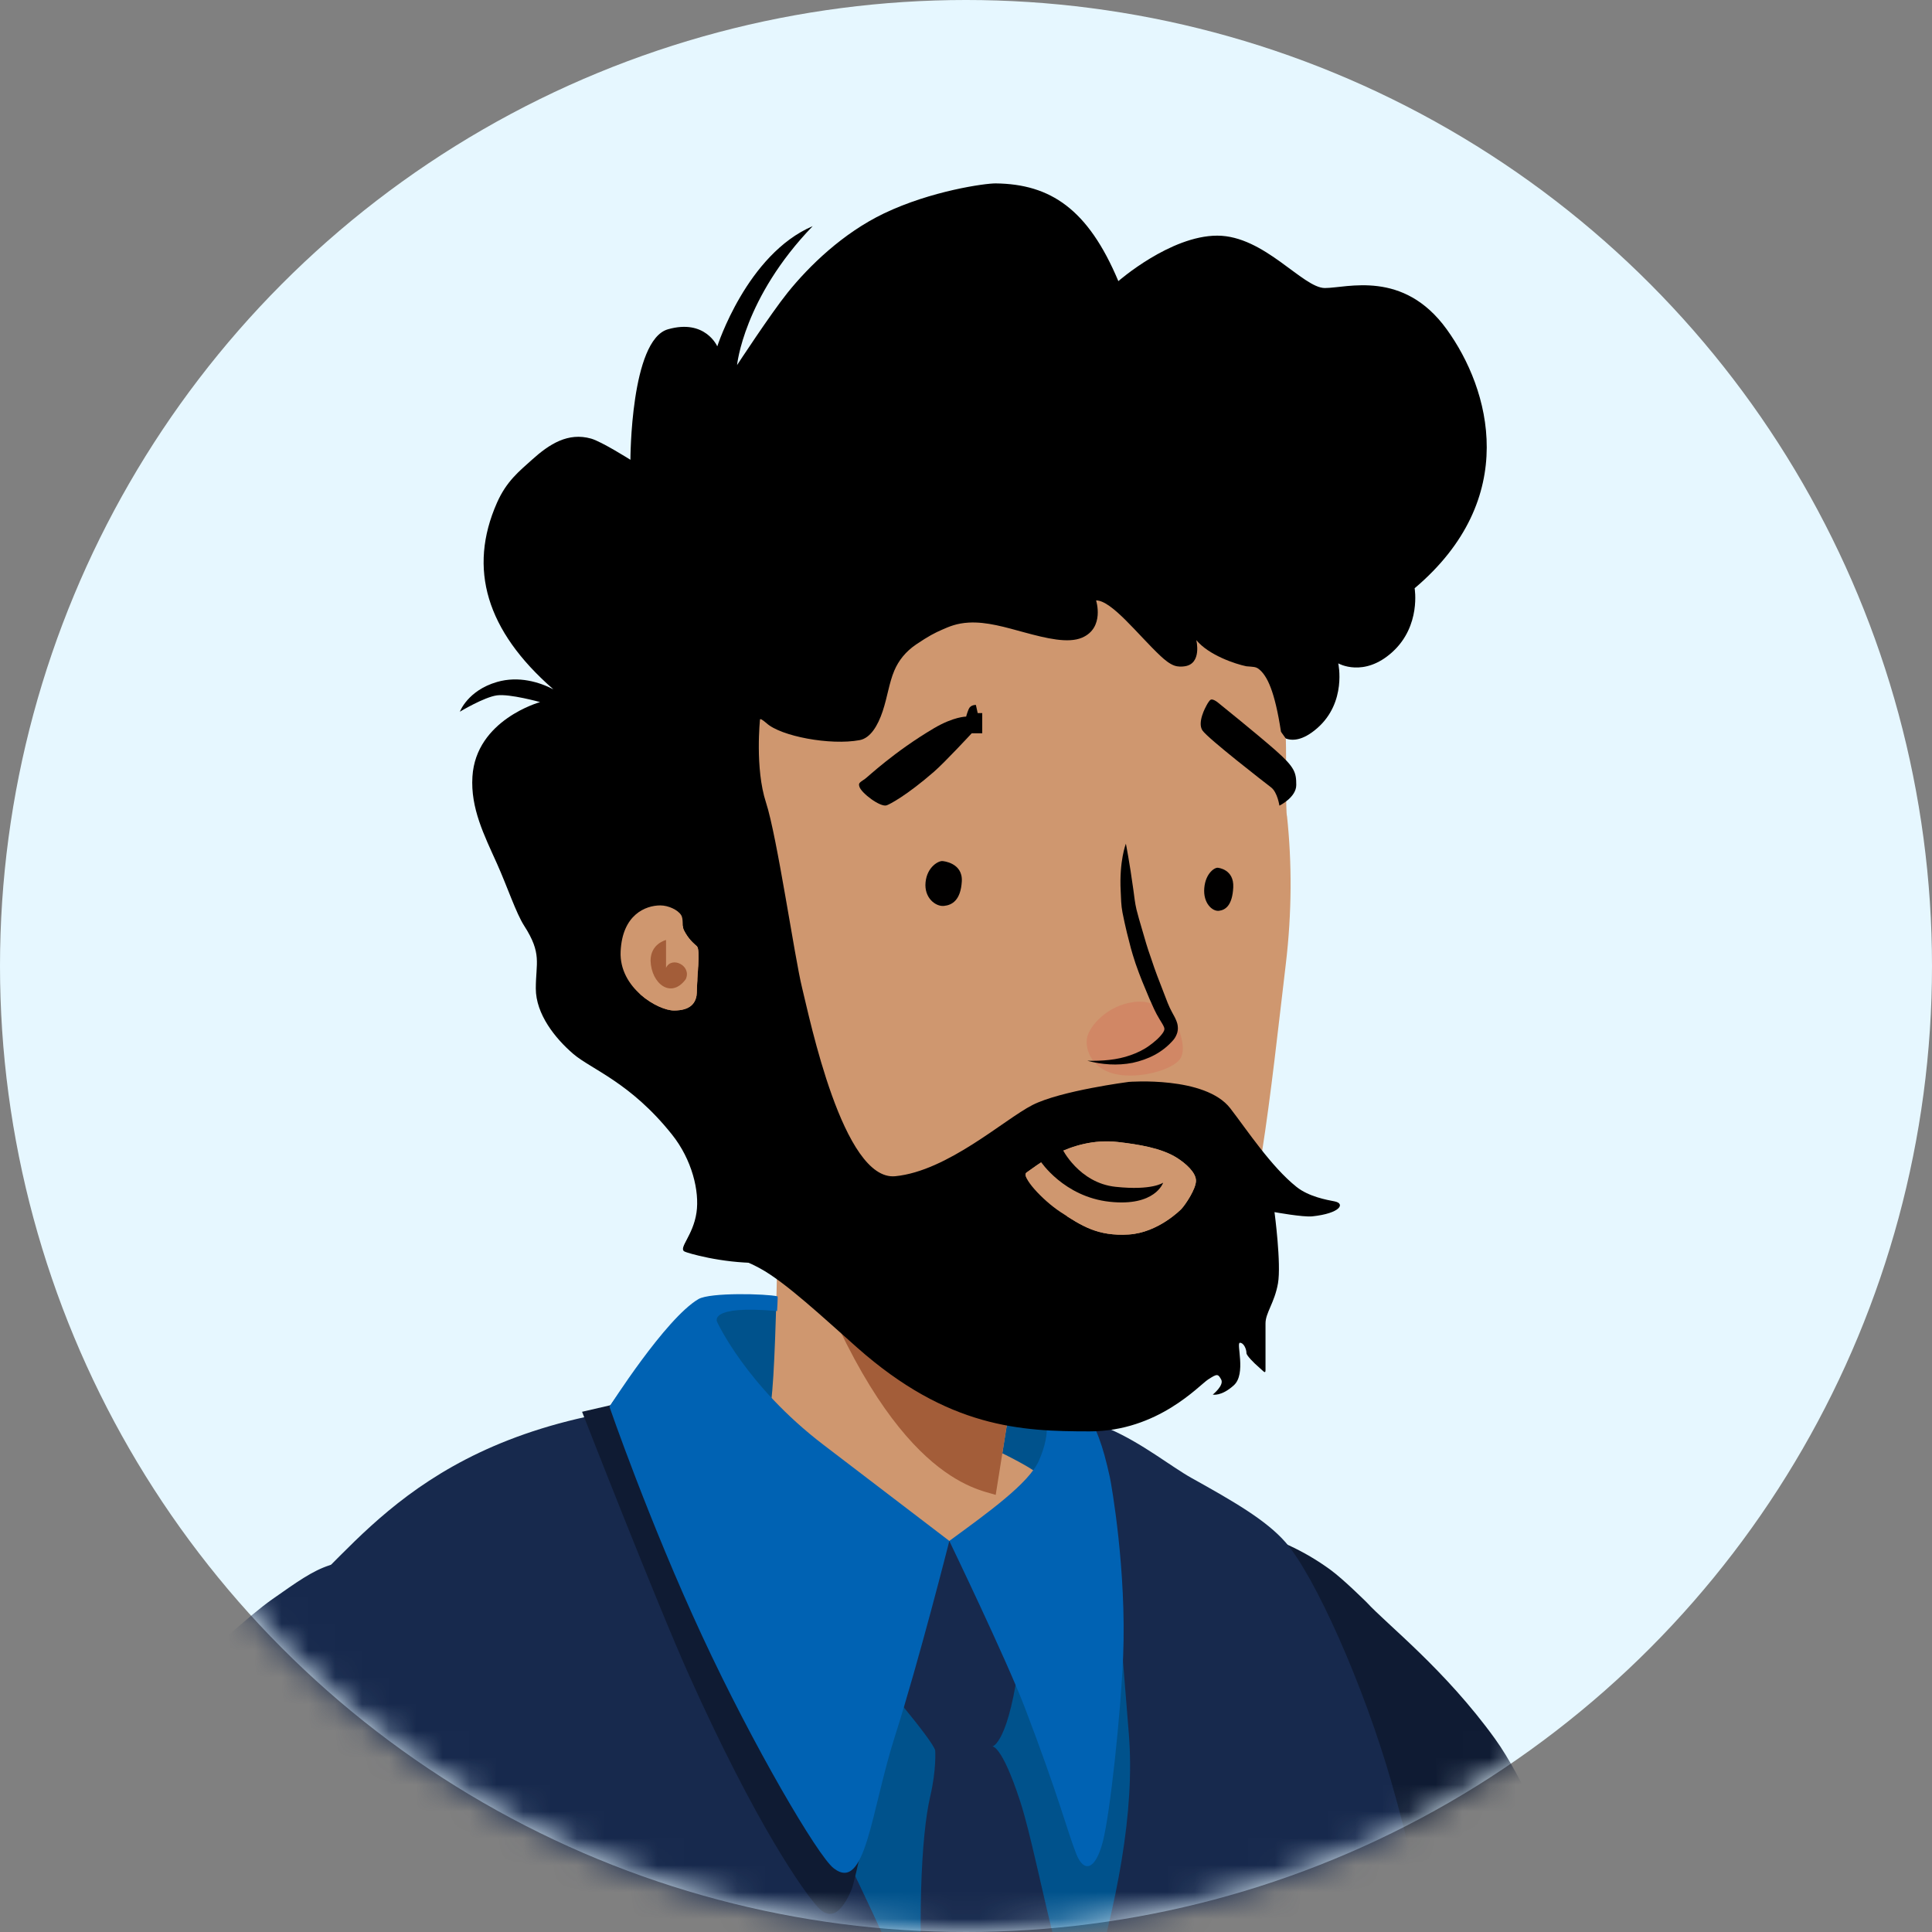 <svg width="72" height="72" viewBox="0 0 72 72" fill="none" xmlns="http://www.w3.org/2000/svg">
<rect x="0" y="0" width="72" height="72" fill="#808080" stroke="none"/>
<circle cx="36" cy="36" r="36" fill="#E6F7FF"/>
<mask id="mask0_2614_25920" style="mask-type:alpha" maskUnits="userSpaceOnUse" x="0" y="0" width="72" height="72">
<circle cx="36" cy="36" r="36" fill="#E6F7FF"/>
</mask>
<g mask="url(#mask0_2614_25920)">
<path opacity="0.421" fill-rule="evenodd" clip-rule="evenodd" d="M39.655 68.962L39.651 68.966C39.651 68.966 46.428 80.477 50.542 85.605C52.488 88.03 54.064 89.895 55.953 91.863C58.04 94.037 64.892 100.303 65.262 100.566C65.745 100.91 66.296 101.178 66.901 101.349C69.698 102.135 72.562 100.474 73.335 97.702C73.797 96.048 73.298 94.233 72.072 92.904C72.072 92.904 62.89 82.499 58.942 77.272C54.994 72.046 49.516 62.871 49.516 62.871C49.509 62.862 48.938 61.599 46.796 60.61C44.172 59.398 41.026 60.588 39.62 62.926C38.367 65.09 38.565 67.291 39.655 68.962Z" fill="#CF976F"/>
<path fill-rule="evenodd" clip-rule="evenodd" d="M66.652 100.915C68.854 101.834 71.317 101.157 72.743 99.417C72.745 99.419 77.572 93.814 81.699 87.38C85.019 82.204 91.287 71.88 91.287 71.88C92.481 69.904 91.194 67.801 89.824 67.079C88.453 66.358 86.549 66.606 85.417 68.223C83.76 70.59 79.68 75.584 76.708 79.301C73.444 83.383 64.705 92.639 64.705 92.639C64.339 93.059 64.028 93.539 63.801 94.08C62.693 96.736 63.969 99.796 66.652 100.915Z" fill="#CF976F"/>
<path fill-rule="evenodd" clip-rule="evenodd" d="M50.934 59.717C50.932 59.716 50.083 58.869 49.589 58.507C45.617 55.596 40.033 56.451 37.118 60.418C34.598 63.847 34.903 68.477 37.599 71.549L37.594 71.554C40.116 74.394 47.852 84.256 54.183 91.468C54.361 91.67 54.82 91.774 55.145 91.957C55.711 92.275 56.204 92.662 56.493 92.992C56.846 93.395 57.189 93.786 57.52 94.164C57.851 94.542 58.294 94.751 58.598 95.101C59.276 95.88 59.989 96.939 60.5 97.535C60.897 97.998 61.055 98.572 61.332 98.897C61.855 99.51 62.937 100.254 62.937 100.254C63.785 101.237 65.336 101.758 66.688 102.121C70.219 103.07 73.819 101.017 74.73 97.535C75.253 95.538 74.776 93.506 73.608 91.957C73.55 91.879 72.17 89.395 70.363 86.522C69.981 85.913 69.431 85.656 69.023 84.973C68.904 84.775 69.269 84.472 69.146 84.268C69.045 84.101 68.777 83.997 68.674 83.827C68.487 83.517 68.873 83.036 68.674 82.719C68.556 82.531 67.151 82.532 67.034 82.342C66.727 81.845 67.356 80.68 67.034 80.183C66.659 79.606 65.749 79.855 65.369 79.272C64.956 78.638 64.58 78.731 64.168 78.086C63.659 77.287 64.243 76.086 63.717 75.297C63.292 74.661 62.733 75.233 62.305 74.597C61.911 74.014 61.518 73.433 61.125 72.858C60.472 71.901 59.589 71.543 58.957 70.614C57.681 68.738 56.827 66.341 55.713 64.798C53.847 62.214 51.7 60.55 50.934 59.717Z" fill="#0F1B33"/>
<path fill-rule="evenodd" clip-rule="evenodd" d="M7.714 63.902L7.708 63.9C7.708 63.9 0.848 75.356 -1.674 81.409C-2.867 84.273 -3.746 86.544 -4.563 89.138C-5.465 92.001 -7.658 100.986 -7.71 101.434C-7.777 102.02 -7.746 102.628 -7.601 103.236C-6.932 106.047 -4.069 107.733 -1.244 107.064C0.441 106.665 1.801 105.354 2.377 103.646C2.377 103.646 7.088 90.636 9.778 84.679C12.469 78.722 17.9 69.525 17.9 69.525C17.904 69.514 18.742 68.407 18.571 66.068C18.362 63.202 15.777 61.044 13.027 60.953C10.505 60.91 8.657 62.147 7.714 63.902Z" fill="#CF976F"/>
<path fill-rule="evenodd" clip-rule="evenodd" d="M10.152 59.596C9.308 60.186 7.479 61.826 6.09 63.26C5.164 64.215 4.436 65.168 4.314 65.336C3.266 66.787 2.461 67.227 1.691 68.655C1.031 69.88 0.231 71.31 -0.596 73.143C-1.034 74.116 -1.495 75.417 -1.914 76.39C-3.455 79.963 -4.635 84.782 -6.584 89.771C-7.663 92.534 -9.345 99.282 -9.345 99.282C-9.832 100.485 -9.978 101.845 -9.682 103.211C-8.909 106.779 -5.431 109.034 -1.914 108.247C-0.165 107.855 1.678 106.925 2.577 105.509C2.767 105.21 3.431 105.499 3.572 105.173L3.413 104.389C3.413 104.389 4.042 104.606 4.442 103.866C4.561 103.645 4.293 102.764 4.442 102.489C4.761 101.899 5.79 101.563 6.226 100.753C6.509 100.227 6.17 99.284 6.494 98.682C6.744 98.217 6.792 97.092 7.062 96.588C7.624 95.54 8.335 94.512 8.968 93.351C13.815 84.462 20.172 72.903 21.26 69.941C21.261 69.938 21.262 69.935 21.262 69.932C21.263 69.931 21.789 70.24 21.789 70.239C21.996 69.688 22.15 69.107 22.246 68.502C23.018 63.643 19.698 59.08 14.831 58.31C12.453 57.934 11.978 58.316 10.152 59.596Z" fill="#17294D"/>
<path fill-rule="evenodd" clip-rule="evenodd" d="M53.702 114.757C53.87 111.858 53.87 109.919 53.702 107.609C53.65 106.904 53.157 107.183 53.123 106.535C53.039 104.947 53.686 104.067 53.702 102.732C53.711 101.902 53.09 101.534 53.123 100.766C53.209 98.753 53.473 98.033 53.702 96.129C53.823 95.116 53.967 93.433 53.702 91.939C53.557 91.124 53.246 90.251 53.319 89.608C53.364 89.221 53.476 82.719 53.524 82.312C54.266 75.99 52.939 70.242 51.879 66.505C50.819 62.767 48.98 58.702 47.91 57.479C47.185 56.651 45.978 55.956 44.403 55.079C43.65 54.659 42.56 53.777 41.334 53.248C40.412 52.851 26.169 51.375 22.974 52.581C14.742 53.97 12.762 58.625 10.296 60.086C4.446 63.549 9.784 85.124 9.784 92.224C9.784 95.635 10.251 98.705 9.784 101.623C9.278 104.778 7.846 107.772 8.202 111.227C8.47 113.823 9.546 116.59 9.784 119.97C10.072 124.073 9.454 128.771 8.854 131.228C8.202 133.898 7.554 136.98 7.85 138.863C8.314 141.817 15.116 142.968 26.563 142.532C35.623 142.188 55.418 136.632 56.808 135.243C57.237 134.815 57.626 133.613 56.357 131.882C54.642 129.542 53.599 128.998 54.32 126.141C55.018 123.37 53.65 123.029 53.123 121.569C52.806 120.692 53.592 116.629 53.702 114.757Z" fill="#17294D"/>
<path fill-rule="evenodd" clip-rule="evenodd" d="M42.067 64.601C41.496 57.682 41.383 54.071 40.118 52.72C38.853 51.367 31.149 48.305 27.995 48.659C24.84 49.013 22.713 52.426 22.713 52.426C22.713 52.426 28.793 63.191 32.811 71.912C35.01 76.682 38.192 81.3 38.192 81.3C38.192 81.3 39.905 76.754 40.544 74.597C41.628 70.942 42.306 67.502 42.067 64.601Z" fill="#00528C"/>
<path fill-rule="evenodd" clip-rule="evenodd" d="M29.038 41.842C29.038 41.842 28.981 50.472 28.737 52.232C28.729 52.289 23.104 53.151 23.104 53.151C23.104 53.151 26.688 57.334 35.097 60.571C36.894 60.957 38.688 55.749 38.709 54.996C38.798 54.869 37.354 54.159 37.354 54.159L38.394 47.643L29.038 41.842Z" fill="#CF976F"/>
<path fill-rule="evenodd" clip-rule="evenodd" d="M30.085 46.698C33.227 55.126 36.417 55.483 37.107 55.71C37.107 55.708 38.394 47.643 38.394 47.643L29.046 41.842L29.046 43.653L30.085 46.698Z" fill="#A35D39"/>
<path fill-rule="evenodd" clip-rule="evenodd" d="M34.458 75.915C34.174 71.716 34.326 68.408 34.665 66.956C34.903 65.937 34.853 65.246 34.852 65.239C34.79 64.873 32.545 62.268 32.306 61.991C31.27 60.787 30.919 58.306 30.472 57.427L39.402 57.427C39.402 57.427 38.425 58.351 38.013 61.678C37.602 65.005 36.98 65.086 36.98 65.086C36.98 65.086 37.326 65.012 38.013 67.112C38.408 68.317 38.806 70.41 39.402 72.739C39.614 73.567 40.327 74.25 40.544 75.257L38.829 84.704L34.458 75.915Z" fill="#17294D"/>
<path fill-rule="evenodd" clip-rule="evenodd" d="M37.951 51.725C37.951 51.725 39.691 52.213 38.719 54.431C38.349 55.276 36.815 56.374 35.378 57.426C35.378 57.426 37.505 61.84 38.192 63.637C39.461 66.955 39.798 68.317 40.115 69.104C40.392 69.793 40.818 69.703 41.095 68.649C41.373 67.595 41.77 63.828 41.856 61.733C41.987 58.509 41.415 55.299 41.362 55.056C41.089 53.818 40.872 53.241 40.392 52.483C39.679 51.358 37.951 51.725 37.951 51.725Z" fill="#0062B3"/>
<path fill-rule="evenodd" clip-rule="evenodd" d="M22.747 52.369L21.692 52.613C21.692 52.613 24.489 59.783 25.68 62.433C28.193 68.03 29.962 70.509 30.472 71.065C30.753 71.372 31.224 71.644 31.741 70.405C31.866 70.103 32.487 67.103 32.763 66.049C33.336 63.863 35.234 57.426 35.234 57.426L22.747 52.369Z" fill="#0F1B33"/>
<path fill-rule="evenodd" clip-rule="evenodd" d="M26.724 49.261C26.724 49.261 27.798 51.635 30.683 53.84C33.568 56.046 35.379 57.426 35.379 57.426C35.379 57.426 34.241 61.921 33.35 64.709C32.458 67.498 32.26 70.561 31.063 69.62C30.475 69.159 28.073 65.073 26.165 60.963C24.188 56.705 22.713 52.426 22.713 52.426C22.713 52.426 24.802 49.132 26.03 48.413C26.465 48.158 28.568 48.214 28.977 48.311C28.993 48.311 28.959 48.859 28.959 48.859C26.371 48.627 26.724 49.261 26.724 49.261Z" fill="#0062B3"/>
<path fill-rule="evenodd" clip-rule="evenodd" d="M20.601 25.67C18.128 23.507 17.434 21.196 18.52 18.738C18.878 17.926 19.36 17.554 19.823 17.135C20.48 16.542 21.172 16.105 22.027 16.345C22.418 16.454 23.494 17.135 23.494 17.135C23.494 17.135 23.497 12.671 24.892 12.272C26.287 11.873 26.731 12.908 26.731 12.908C26.731 12.908 27.833 9.475 30.286 8.428C27.71 11.099 27.468 13.606 27.468 13.606C27.468 13.606 28.722 11.691 29.349 10.91C30.152 9.91 31.412 8.687 32.942 7.954C34.702 7.111 36.717 6.83 37.11 6.835C39.147 6.86 40.549 7.79 41.678 10.477C41.678 10.477 43.612 8.782 45.364 8.782C47.115 8.782 48.55 10.734 49.374 10.734C50.198 10.734 52.298 10.036 53.915 12.272C55.532 14.509 56.674 18.576 52.719 21.923C52.719 21.923 52.965 23.319 51.894 24.295C50.824 25.271 49.873 24.722 49.873 24.722C49.873 24.722 50.198 26.168 49.089 27.137C47.979 28.106 47.472 27.137 47.472 27.137C47.472 27.137 32.344 43.802 31.773 45.192C30.556 48.149 25.715 46.747 25.512 46.642C25.27 46.517 25.828 46.059 25.956 45.192C26.074 44.393 25.789 43.218 25.046 42.285C23.497 40.339 22.038 39.853 21.364 39.276C20.691 38.699 19.968 37.793 19.968 36.839C19.968 35.884 20.207 35.544 19.534 34.5C19.233 34.034 18.906 33.043 18.52 32.183C18.041 31.119 17.533 30.118 17.606 28.944C17.736 26.821 20.128 26.165 20.128 26.165C20.128 26.165 18.999 25.85 18.52 25.914C18.04 25.979 17.138 26.523 17.138 26.523C17.138 26.523 17.43 25.732 18.52 25.416C19.329 25.181 20.102 25.419 20.624 25.69C20.624 25.69 20.631 25.696 20.601 25.67Z" fill="black"/>
<path fill-rule="evenodd" clip-rule="evenodd" d="M47.738 27.267C47.508 25.765 47.226 25.171 46.902 24.926C46.795 24.845 46.694 24.852 46.447 24.83C46.049 24.749 45.049 24.42 44.583 23.855C44.583 23.855 44.801 24.733 44.155 24.83C44.053 24.845 43.906 24.857 43.755 24.801C43.589 24.739 43.415 24.602 43.248 24.445C42.419 23.668 41.433 22.375 40.848 22.375C40.848 22.375 41.177 23.396 40.327 23.763C39.809 23.986 39.002 23.791 38.178 23.568C37.477 23.378 36.775 23.165 36.104 23.202C35.649 23.227 35.365 23.355 35.122 23.461C34.837 23.584 34.604 23.705 34.144 24.015C33.754 24.279 33.488 24.614 33.327 24.995C33.136 25.446 33.075 25.96 32.896 26.501C32.711 27.058 32.432 27.508 32.039 27.582C30.942 27.788 29.095 27.437 28.566 26.951C28.036 26.466 26.84 26.361 26.499 26.637C26.059 27.524 26.894 34.203 26.616 34.421C26.616 34.421 26.087 34.794 25.808 34.558C25.529 34.321 23.586 34.837 23.586 36.136C23.586 37.434 25.037 38.1 25.576 38.182C26.115 38.264 26.33 37.852 26.491 37.81C26.558 37.793 26.618 37.886 26.64 38.066C26.701 38.555 29.462 44.303 31.392 46.251C34.88 49.772 39.615 52.226 43.248 50.189C45.102 49.15 46.395 46.982 47.023 42.988C47.374 40.754 47.634 38.31 47.917 35.939C48.148 34.002 48.148 32.149 47.964 30.422C47.906 30.287 47.944 28.148 47.919 27.529C47.918 27.515 47.739 27.28 47.738 27.267Z" fill="#CF976F"/>
<path fill-rule="evenodd" clip-rule="evenodd" d="M25.281 35.556C25.281 35.556 24.705 35.689 24.705 36.327C24.731 37.179 25.465 37.764 26.015 37.019C26.251 36.513 25.491 36.141 25.281 36.593" fill="#A35D39"/>
<path fill-rule="evenodd" clip-rule="evenodd" d="M25.291 35.002C25.291 35.002 24.7 35.133 24.7 35.762C24.727 36.6 25.479 37.176 26.044 36.443C26.285 35.945 25.506 35.578 25.291 36.024" fill="#A35D39"/>
<path fill-rule="evenodd" clip-rule="evenodd" d="M44.949 26.317C44.949 26.317 44.604 26.922 44.814 27.225C45.024 27.528 47.133 29.162 47.37 29.344C47.608 29.525 47.68 30.024 47.68 30.024C47.68 30.024 48.308 29.718 48.308 29.255C48.308 28.792 48.256 28.598 47.541 27.967C46.825 27.337 45.498 26.272 45.379 26.174C45.338 26.14 45.202 26.046 45.126 26.073C45.056 26.099 44.949 26.317 44.949 26.317Z" fill="black"/>
<path fill-rule="evenodd" clip-rule="evenodd" d="M36.369 26.272C36.369 26.272 36.173 26.256 36.101 26.425C36.03 26.594 36.006 26.705 36.006 26.705C36.006 26.705 35.543 26.705 34.81 27.137C33.318 28.018 32.343 28.954 32.238 29.025C32.012 29.177 31.992 29.189 32.026 29.313C32.089 29.548 32.806 30.091 33.042 30.013C33.154 29.976 33.788 29.647 34.81 28.758C35.225 28.396 36.212 27.328 36.212 27.328H36.605V26.575H36.436L36.369 26.272Z" fill="black"/>
<path fill-rule="evenodd" clip-rule="evenodd" d="M43.814 38.075C43.814 38.075 43.264 37.21 42.259 37.342C41.254 37.474 40.638 38.218 40.524 38.622C40.41 39.026 40.631 39.785 41.5 40.012C42.369 40.239 43.68 39.893 43.98 39.461C44.279 39.029 43.814 38.075 43.814 38.075" fill="#D18765"/>
<path fill-rule="evenodd" clip-rule="evenodd" d="M42.238 33.166C42.275 33.428 42.293 33.639 42.353 33.893C42.422 34.153 42.472 34.346 42.552 34.604C42.705 35.12 42.718 35.205 42.898 35.715C43.066 36.229 43.18 36.503 43.373 37.006C43.469 37.259 43.559 37.507 43.679 37.724C43.739 37.84 43.824 37.962 43.877 38.155C43.902 38.255 43.903 38.373 43.875 38.479C43.844 38.582 43.796 38.671 43.743 38.738C43.323 39.234 42.78 39.483 42.208 39.609C41.638 39.72 41.06 39.676 40.524 39.531C41.079 39.544 41.631 39.502 42.13 39.324C42.378 39.237 42.615 39.125 42.822 38.975C43.023 38.833 43.236 38.648 43.348 38.474C43.403 38.381 43.402 38.344 43.382 38.286C43.358 38.216 43.289 38.107 43.214 37.986C43.056 37.731 42.947 37.468 42.835 37.217C42.621 36.706 42.499 36.426 42.318 35.906C42.147 35.383 42.132 35.288 41.995 34.753C41.928 34.485 41.889 34.281 41.832 34.009C41.778 33.73 41.779 33.492 41.765 33.212C41.705 32.09 41.958 31.442 41.958 31.442C41.958 31.442 42.094 32.115 42.238 33.166Z" fill="black"/>
<path fill-rule="evenodd" clip-rule="evenodd" d="M35.844 32.848C35.802 33.551 35.481 33.732 35.175 33.761C34.869 33.79 34.433 33.463 34.493 32.877C34.553 32.292 34.995 32.066 35.134 32.091C35.134 32.091 35.885 32.146 35.844 32.848Z" fill="#010000"/>
<path fill-rule="evenodd" clip-rule="evenodd" d="M45.96 33.067C45.927 33.741 45.67 33.915 45.425 33.943C45.181 33.971 44.831 33.657 44.88 33.095C44.928 32.533 45.281 32.316 45.392 32.34C45.392 32.34 45.993 32.392 45.96 33.067Z" fill="#010000"/>
<path fill-rule="evenodd" clip-rule="evenodd" d="M37.108 42.216C37.389 42.7 37.662 43.153 37.96 43.557C38.265 43.953 38.608 44.29 38.992 44.437C39.084 44.49 39.188 44.495 39.287 44.527C39.401 44.544 39.524 44.566 39.644 44.572C39.885 44.606 40.127 44.585 40.374 44.572C40.867 44.523 41.369 44.393 41.885 44.166C41.588 44.651 41.078 45.002 40.511 45.184C40.228 45.281 39.925 45.324 39.623 45.333C39.47 45.343 39.323 45.323 39.168 45.313C39.005 45.274 38.833 45.254 38.682 45.18C38.044 44.924 37.652 44.386 37.411 43.869C37.178 43.339 37.062 42.778 37.108 42.216" fill="black"/>
<path fill-rule="evenodd" clip-rule="evenodd" d="M25.486 34.663C25.408 34.511 25.483 34.259 25.383 34.101C25.262 33.91 24.913 33.743 24.61 33.743C24.055 33.743 23.193 34.09 23.13 35.458C23.066 36.825 24.529 37.658 25.117 37.658C25.706 37.658 25.973 37.407 25.973 36.923C25.973 36.439 26.108 35.392 25.973 35.267C25.838 35.142 25.656 35 25.486 34.663ZM23.404 25.494C24.754 23.434 27.55 24.27 28.324 24.911C29.099 25.552 28.429 26.894 28.324 26.801C28.324 26.801 28.13 28.635 28.546 29.906C28.962 31.177 29.615 35.7 29.893 36.819C30.172 37.937 31.415 44.027 33.365 43.834C35.315 43.642 37.428 41.715 38.477 41.181C39.525 40.647 42.067 40.319 42.067 40.319C42.067 40.319 44.916 40.091 45.851 41.306C46.482 42.124 47.374 43.48 48.321 44.235C48.78 44.6 49.461 44.719 49.732 44.771C50.148 44.851 49.953 45.219 48.906 45.33C48.557 45.366 47.497 45.172 47.497 45.172C47.497 45.172 47.755 47.103 47.626 47.83C47.497 48.556 47.162 48.923 47.162 49.318C47.162 49.714 47.162 50.682 47.162 51.056C47.162 51.224 47.073 51.087 46.916 50.954C46.722 50.79 46.452 50.511 46.452 50.429C46.452 50.279 46.354 50.041 46.207 50.041C46.061 50.041 46.452 51.202 45.981 51.626C45.511 52.051 45.197 51.972 45.197 51.972C45.197 51.972 45.629 51.626 45.509 51.409C45.389 51.192 45.359 51.192 45.023 51.409C44.686 51.626 43.154 53.343 40.607 53.343C38.06 53.343 35.337 53.225 31.941 50.219C30.711 49.13 29.272 47.782 28.324 47.269C26.656 46.366 25.835 46.776 25.537 46.623C25.295 46.497 25.852 46.039 25.981 45.172C26.099 44.373 25.814 43.198 25.071 42.265C23.521 40.319 22.063 39.833 21.39 39.256C20.716 38.679 19.993 37.773 19.993 36.819C19.993 35.864 22.268 27.228 23.404 25.494ZM38.26 43.694C38.489 43.554 39.861 42.353 41.66 42.56C42.425 42.648 43.284 42.784 43.863 43.151C44.191 43.36 44.57 43.694 44.57 44.002C44.57 44.311 44.178 44.893 44.028 45.053C44.011 45.071 43.168 45.936 42.067 46.006C40.906 46.079 40.306 45.682 39.525 45.172C38.845 44.727 38.032 43.834 38.26 43.694Z" fill="black"/>
<path fill-rule="evenodd" clip-rule="evenodd" d="M38.26 43.694C38.489 43.554 39.861 42.352 41.66 42.559C42.425 42.647 43.284 42.783 43.863 43.151C44.191 43.359 44.57 43.694 44.57 44.002C44.57 44.31 44.178 44.892 44.028 45.053C44.011 45.071 43.168 45.936 42.067 46.005C40.905 46.078 40.306 45.681 39.525 45.171C38.844 44.726 38.031 43.834 38.26 43.694Z" fill="#CF976F"/>
<path fill-rule="evenodd" clip-rule="evenodd" d="M39.584 42.809C39.584 42.809 40.204 44.083 41.573 44.229C42.942 44.376 43.347 44.075 43.347 44.075C43.347 44.075 43.058 44.973 41.351 44.786C39.644 44.6 38.778 43.279 38.778 43.279" fill="black"/>
<path fill-rule="evenodd" clip-rule="evenodd" d="M25.485 34.663C25.407 34.51 25.482 34.258 25.382 34.1C25.262 33.91 24.912 33.742 24.609 33.742C24.054 33.742 23.192 34.089 23.129 35.457C23.066 36.825 24.528 37.658 25.116 37.658C25.705 37.658 25.972 37.407 25.972 36.922C25.972 36.438 26.107 35.391 25.972 35.266C25.837 35.142 25.655 34.999 25.485 34.663Z" fill="#CF976F"/>
<path fill-rule="evenodd" clip-rule="evenodd" d="M24.821 35.031C24.821 35.031 24.245 35.164 24.245 35.803C24.271 36.654 25.005 37.239 25.555 36.494C25.791 35.989 25.031 35.617 24.821 36.069" fill="#A35D39"/>
</g>
</svg>
